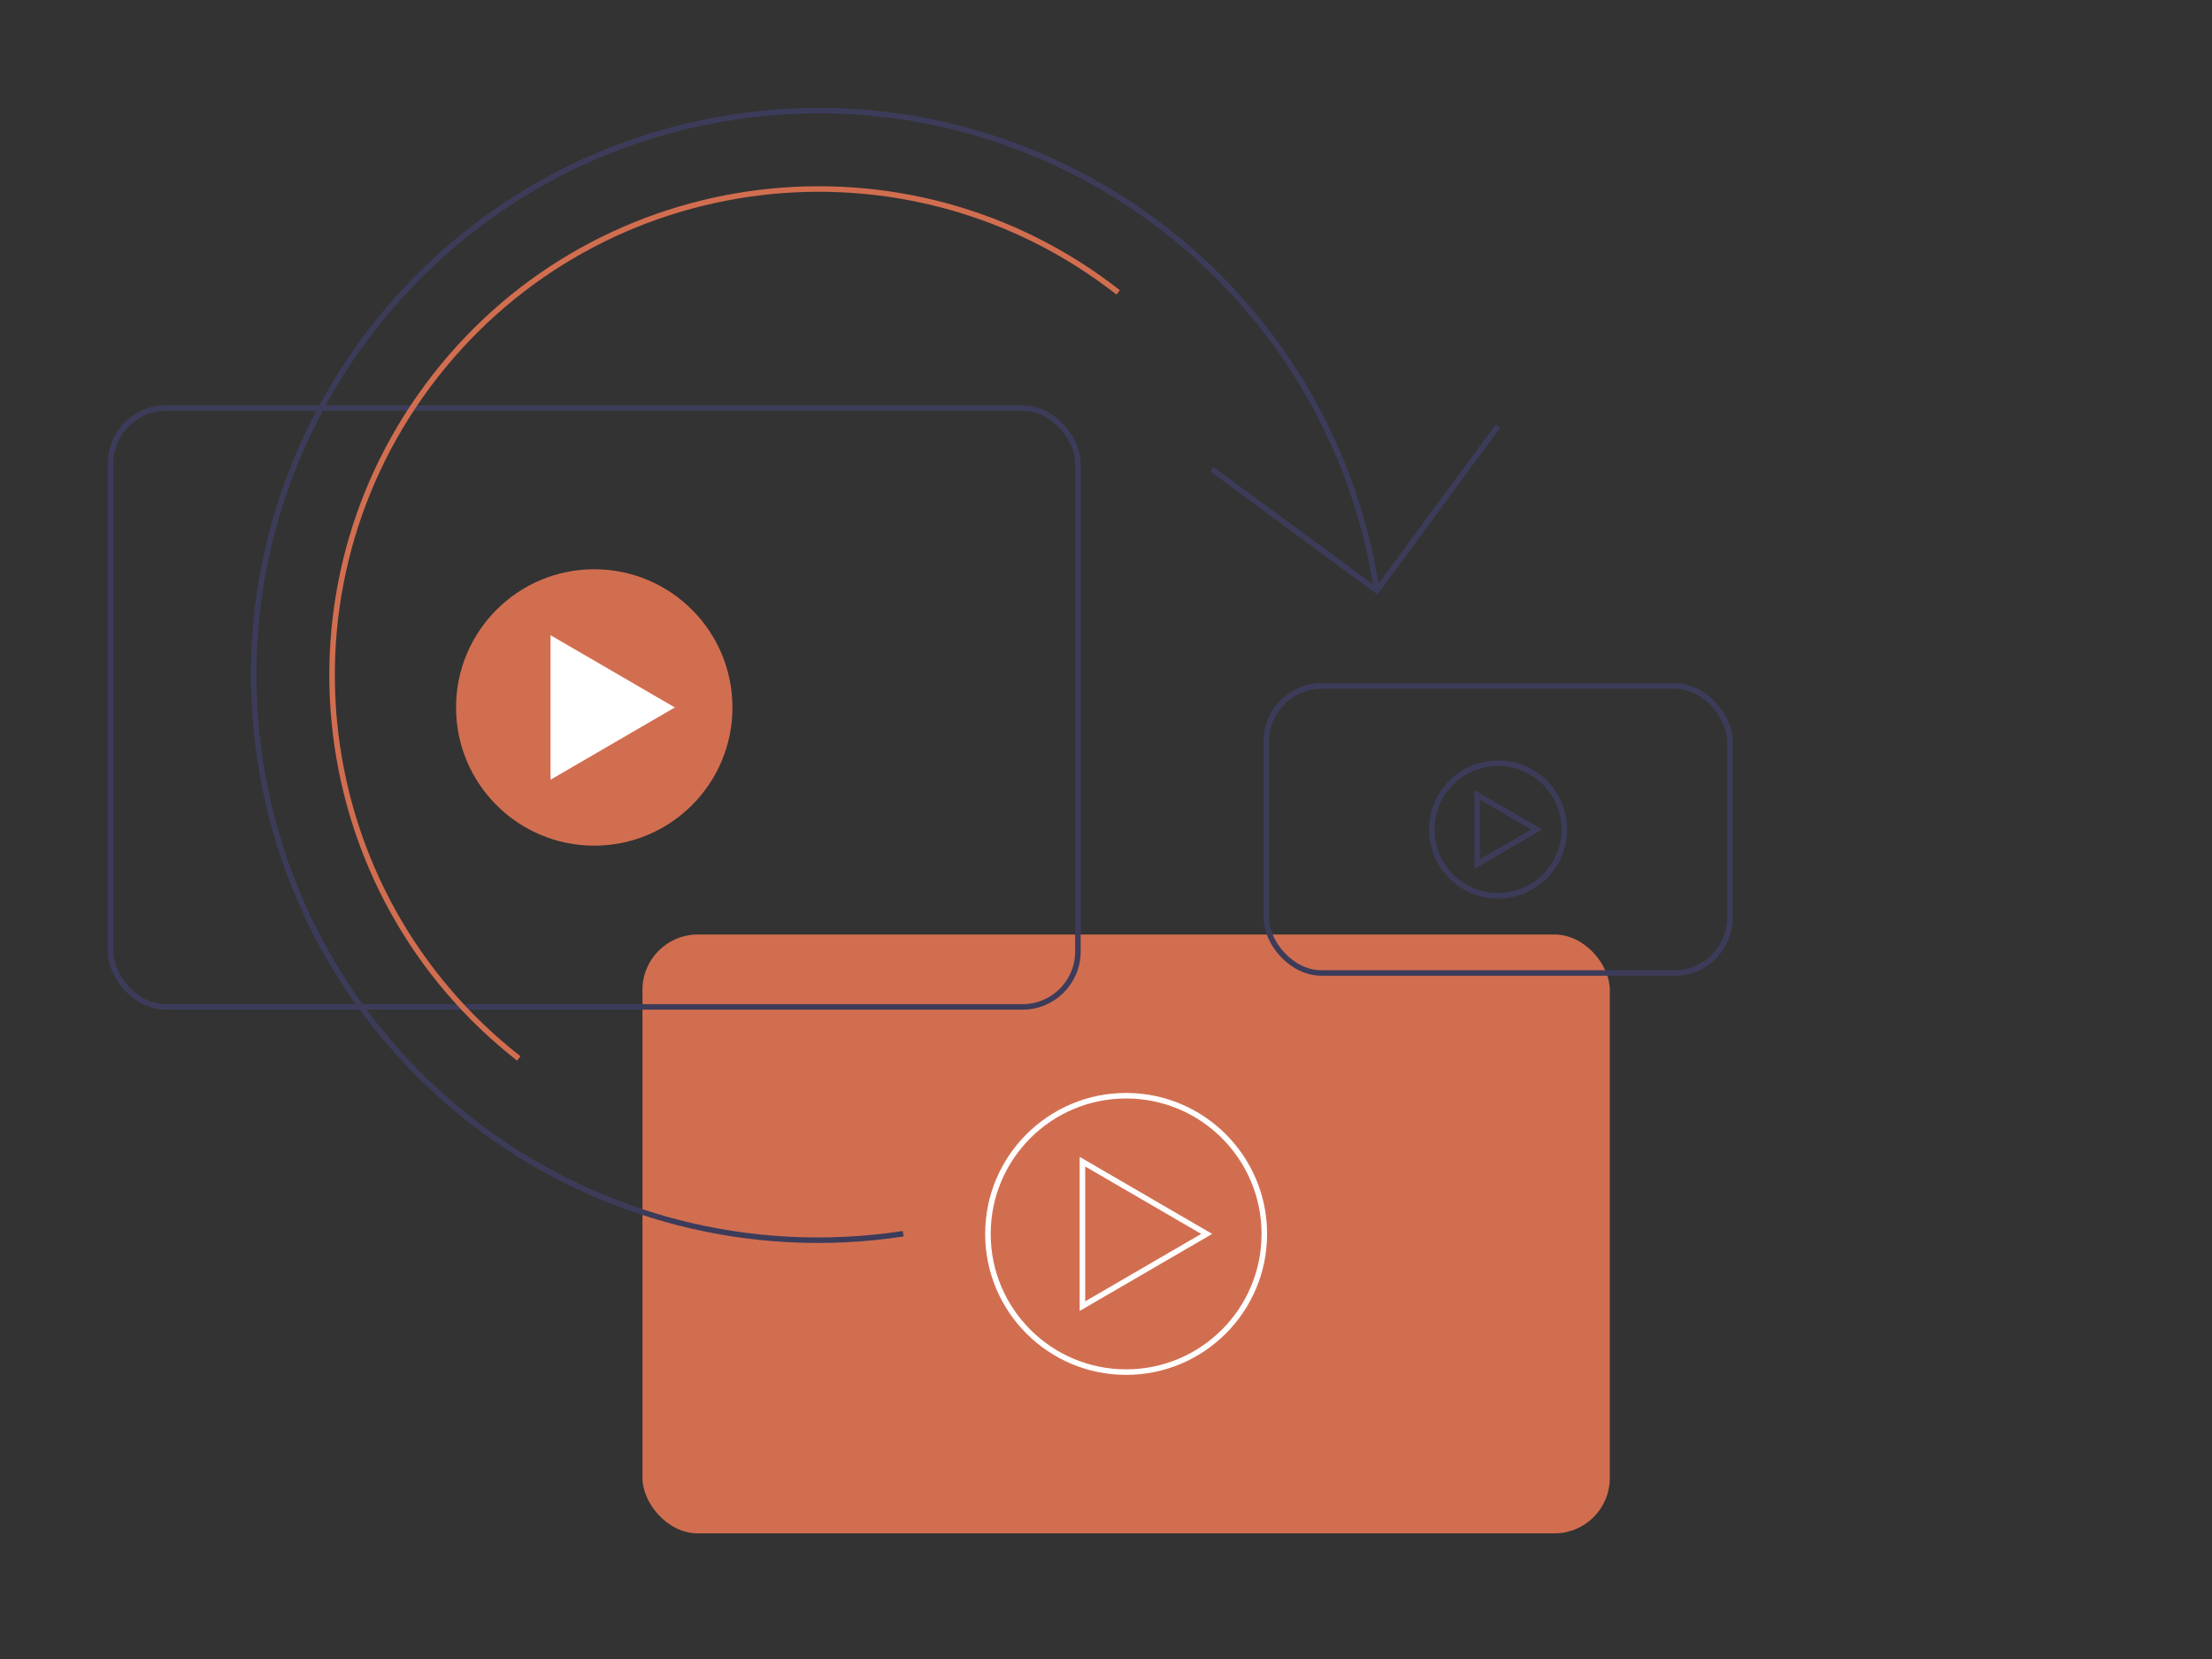 <?xml version="1.0" encoding="UTF-8"?><svg id="Layer_1" xmlns="http://www.w3.org/2000/svg" viewBox="0 0 400 300"><rect x="0" y="0" width="400" height="300" fill="#333333" stroke="none"/><defs><style>.cls-1{fill:#fff;}.cls-2{fill:#d26e50;}.cls-3{stroke:#fff;}.cls-3,.cls-4,.cls-5{fill:none;stroke-miterlimit:10;}.cls-4{stroke:#d26e50;}.cls-5{stroke:#3c3c5a;}</style></defs><g><rect class="cls-2" x="116.18" y="168.99" width="174.92" height="108.29" rx="10" ry="10"/><circle class="cls-3" cx="203.64" cy="223.13" r="24.99"/><polygon class="cls-3" points="218.21 223.13 195.74 210.07 195.74 236.19 218.21 223.13"/></g><g><rect class="cls-5" x="228.99" y="124.05" width="83.83" height="51.9" rx="10" ry="10"/><circle class="cls-5" cx="270.9" cy="150" r="11.98"/><polygon class="cls-5" points="277.88 150 267.11 143.74 267.11 156.26 277.88 150"/></g><g><rect class="cls-5" x="20" y="73.79" width="174.92" height="108.29" rx="10" ry="10"/><circle class="cls-2" cx="107.46" cy="127.93" r="24.99"/><polygon class="cls-1" points="122.03 127.93 99.56 114.87 99.56 140.99 122.03 127.93"/></g><polyline class="cls-5" points="270.9 77.03 248.97 106.81 219.19 84.88"/><path class="cls-5" d="m163.33,223.1c-55.76,8.46-107.82-29.88-116.29-85.64-8.46-55.76,29.88-107.82,85.64-116.29,55.76-8.46,107.82,29.88,116.29,85.64"/><path class="cls-4" d="m93.81,191.4c-38.26-29.93-45.01-85.21-15.07-123.46,29.93-38.26,85.21-45.01,123.46-15.07"/></svg>